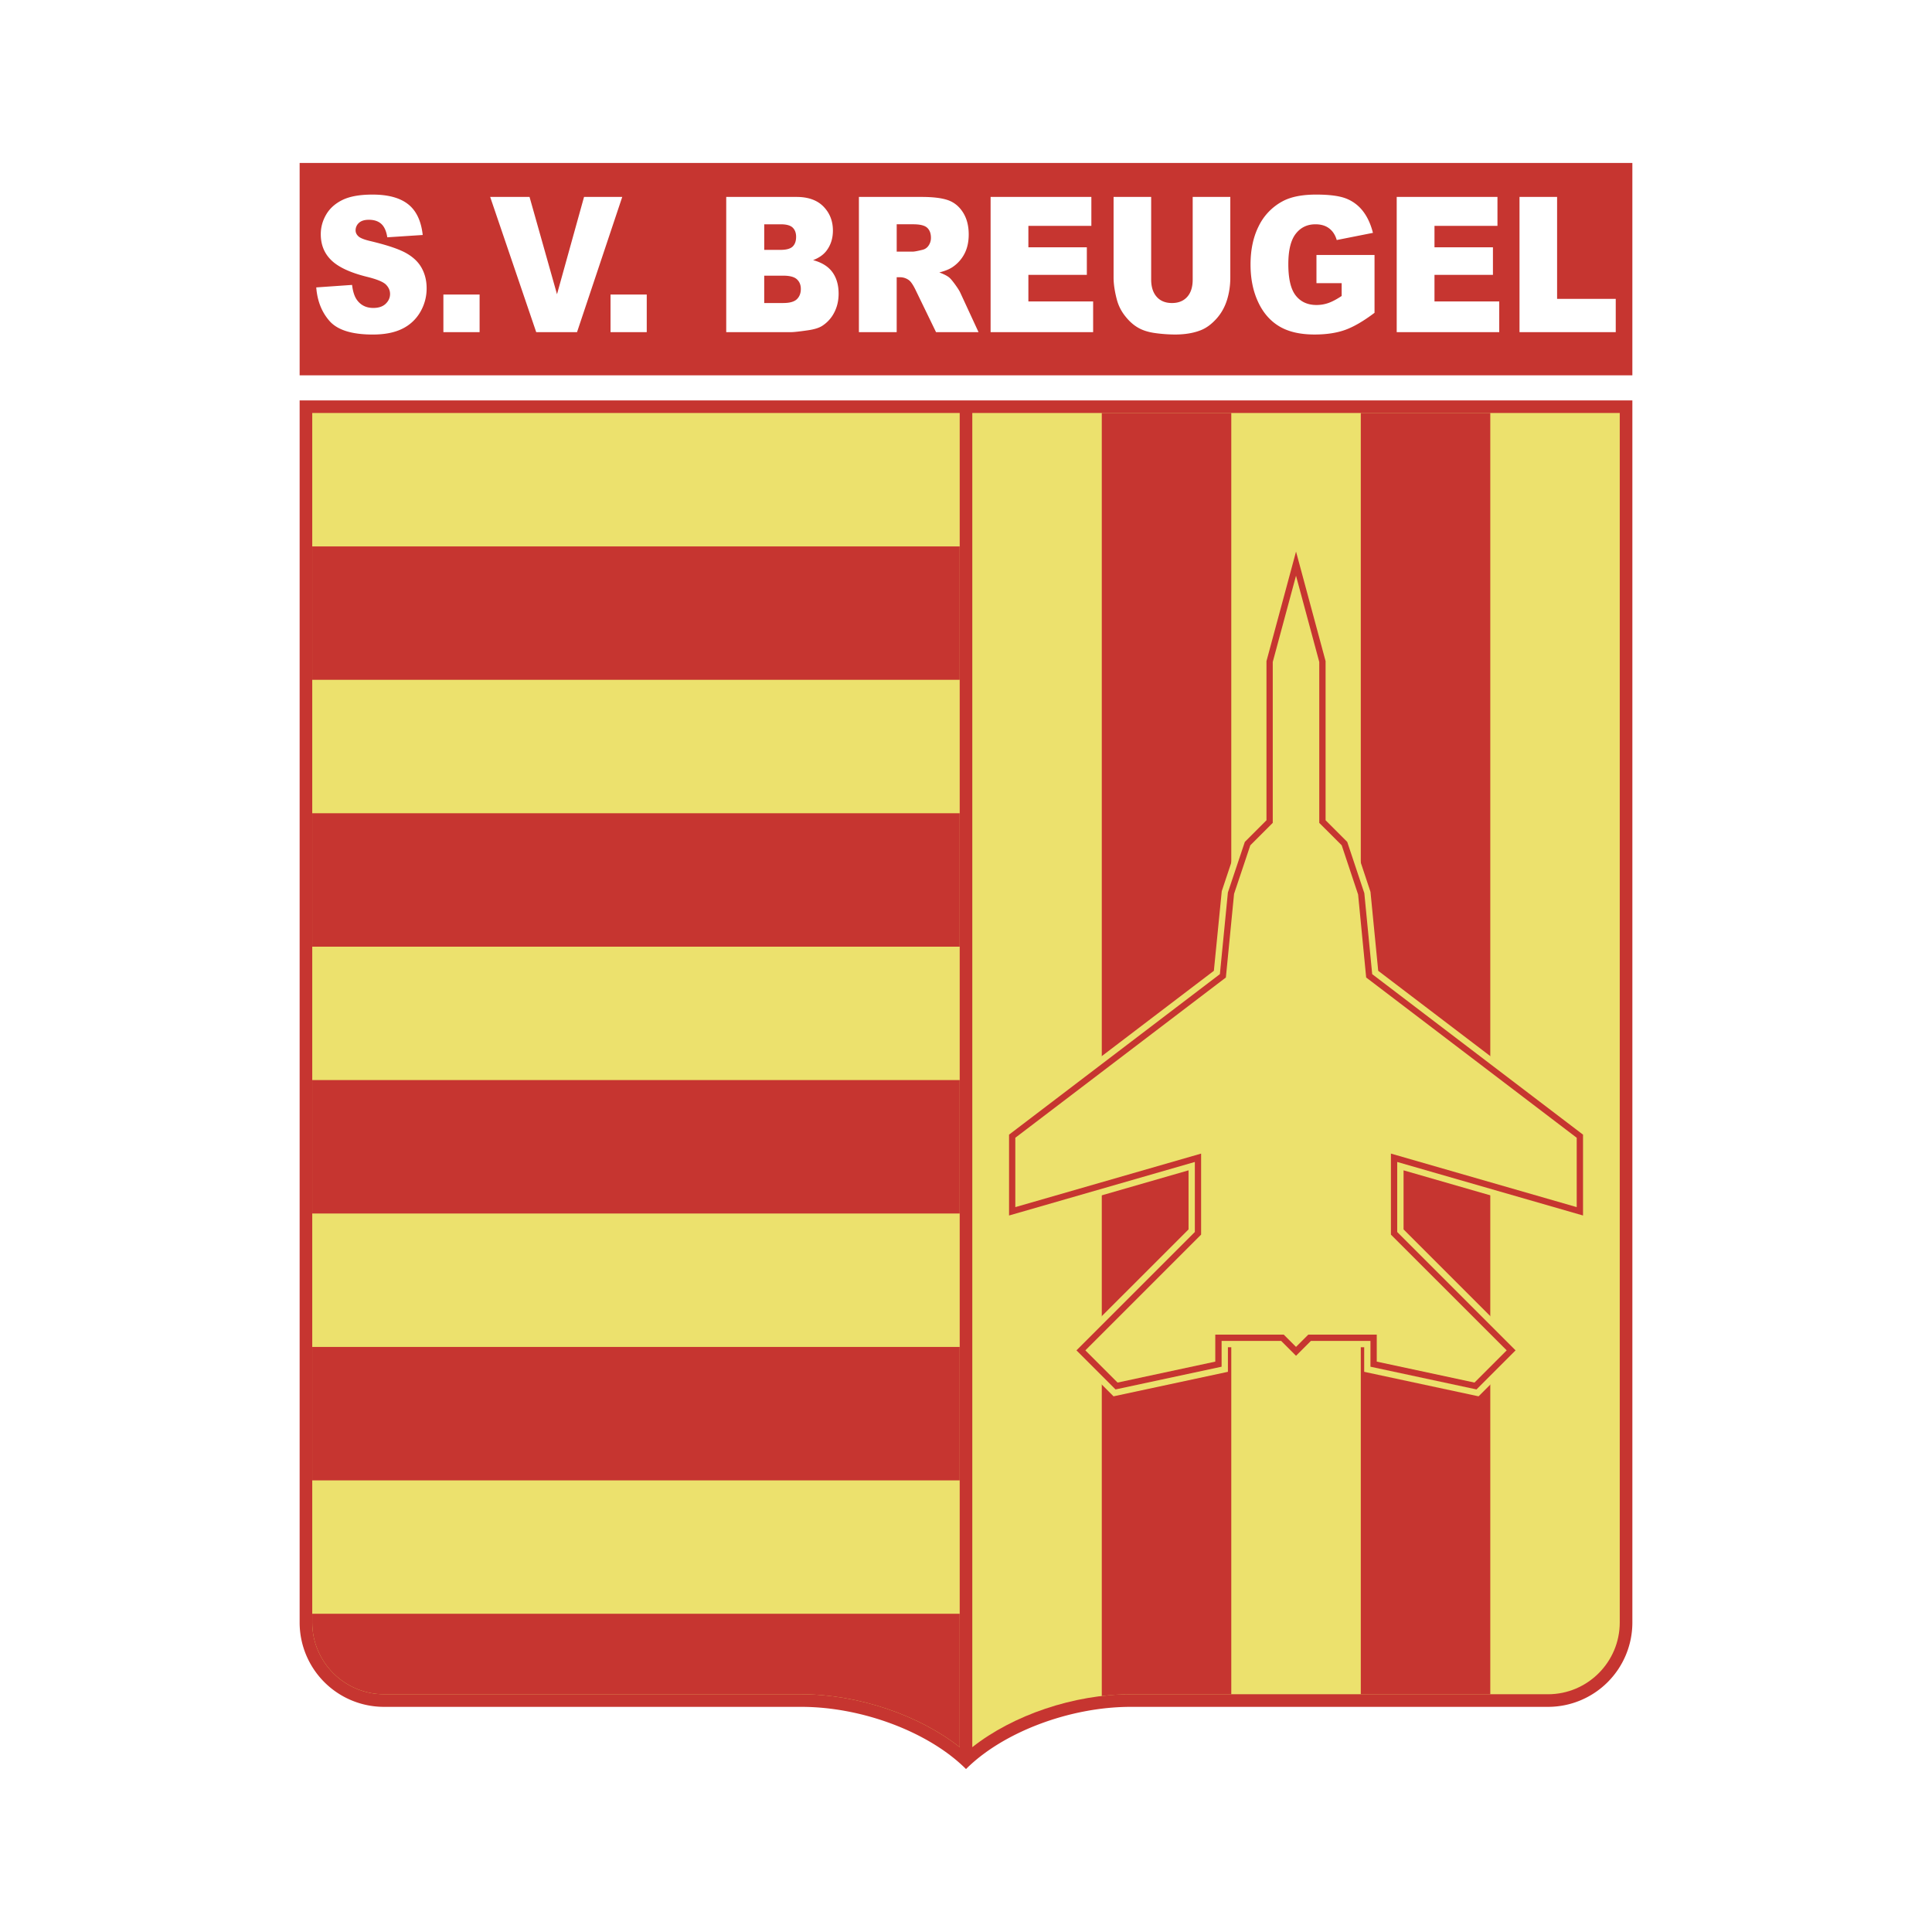 <svg xmlns="http://www.w3.org/2000/svg" width="2500" height="2500" viewBox="0 0 192.756 192.756"><g fill-rule="evenodd" clip-rule="evenodd"><path fill="#fff" d="M0 0h192.756v192.756H0V0z"/><path fill="#c63530" d="M162.861 37.446H29.895V16.258h132.966v21.188zM29.895 161.872a8.417 8.417 0 0 0 8.421 8.421h41.619c6.126 0 12.785 2.547 16.444 6.206 3.659-3.659 10.317-6.206 16.444-6.206h41.619a8.417 8.417 0 0 0 8.42-8.421V39.947H29.895v121.925z"/><path d="M31.152 41.204v120.668c0 3.95 3.214 7.164 7.164 7.164h41.619c5.691 0 11.762 2.083 15.815 5.281V41.204H31.152zM97.006 41.204v133.113c4.053-3.198 10.125-5.281 15.816-5.281h41.619c3.949 0 7.162-3.214 7.162-7.164V41.204H97.006z" fill="#ece16d"/><path d="M31.152 67.826H95.75V54.515H31.152v13.311zM31.152 94.449H95.75V81.138H31.152v13.311zM31.152 147.695H95.75v-13.312H31.152v13.312zM31.152 161.872c0 3.95 3.214 7.164 7.164 7.164h41.619c5.691 0 11.762 2.083 15.815 5.281v-13.311H31.152v.866zM31.152 121.072H95.75V107.76H31.152v13.312zM112.822 169.036h10.023V41.204h-12.92v128.009c.97-.113 1.938-.177 2.897-.177zM148.686 169.036V41.204h-12.92v127.832h12.92z" fill="#c63530"/><path d="M129.002 53.74l-3.273 12.137v15.7c-.17.168-2.082 2.082-2.082 2.082l-1.752 5.254-.787 7.944-21.064 16.035v9.213l18.537-5.341v5.894l-12.07 12.068 4.586 4.585 11.412-2.445v-2.453h5.053l1.744 1.744 1.744-1.744h5.055v2.453l11.412 2.445 4.584-4.585-12.068-12.068v-5.894l18.537 5.341v-9.213l-21.066-16.035-.771-7.875-1.766-5.323-2.082-2.082v-15.7l-3.578-13.261-.305 1.124z" fill="#ece16d"/><path d="M157.939 121.271v-8.067l-21.035-16.013-.785-8.079s-1.658-4.977-1.705-5.114l-2.16-2.16V65.962l-2.949-10.932c-.496 1.844-2.93 10.859-2.949 10.932v15.876l-2.16 2.161-1.689 5.044-.799 8.148-21.035 16.013v8.067l18.537-5.342v6.988l-11.811 11.809 3.898 3.898 10.582-2.267v-2.573h5.943l1.482 1.483 1.484-1.483h5.943v2.573l10.58 2.267 3.898-3.898-11.809-11.809v-6.988l18.539 5.342z" fill="#c63530"/><path d="M150.322 134.726c-.648.649-2.838 2.84-3.213 3.213l-9.75-2.09v-2.693h-6.83l-1.225 1.224-1.223-1.224h-6.832v2.693l-9.75 2.09-3.213-3.213c.824-.822 11.549-11.548 11.549-11.548v-8.084l-18.537 5.341v-6.92l21.008-15.99.818-8.35c.041-.127 1.531-4.576 1.619-4.837l2.24-2.24V66.045l2.32-8.603c.76 2.811 2.287 8.476 2.32 8.603v16.053l2.24 2.239c.086.26 1.594 4.779 1.635 4.906l.805 8.282 21.006 15.99v6.92l-18.537-5.341v8.084l11.55 11.548z" fill="#ece16d"/><path d="M31.552 28.675l3.574-.249c.077.646.234 1.138.471 1.477.385.547.936.821 1.651.821.534 0 .945-.14 1.234-.419.29-.279.434-.604.434-.972 0-.35-.137-.663-.411-.939-.274-.276-.914-.537-1.919-.783-1.647-.411-2.82-.958-3.521-1.639-.708-.681-1.061-1.55-1.061-2.606 0-.694.181-1.349.543-1.966.362-.617.906-1.102 1.633-1.456.726-.353 1.723-.53 2.988-.53 1.553 0 2.737.321 3.552.964s1.3 1.665 1.455 3.067l-3.535.231c-.094-.61-.292-1.055-.593-1.332s-.718-.416-1.249-.416c-.438 0-.767.104-.988.309a.99.99 0 0 0-.332.751c0 .215.09.409.271.58.175.178.594.345 1.257.498 1.64.393 2.815.79 3.525 1.192s1.226.901 1.549 1.497.485 1.262.485 1.999a4.63 4.63 0 0 1-.646 2.395 4.173 4.173 0 0 1-1.806 1.662c-.773.378-1.748.566-2.924.566-2.065 0-3.495-.442-4.291-1.327-.791-.887-1.241-2.011-1.346-3.375zM44.237 29.388h3.613v3.751h-3.613v-3.751zM48.905 19.648h3.927l2.74 9.708 2.698-9.708h3.811L57.57 33.139h-4.071l-4.594-13.491zM60.913 29.388h3.613v3.751h-3.613v-3.751zM72.457 19.648h7.013c1.168 0 2.065.322 2.692.965.625.644.938 1.44.938 2.39 0 .796-.224 1.48-.67 2.05-.298.379-.733.68-1.307.901.874.233 1.516.634 1.928 1.202.411.568.618 1.282.618 2.141 0 .7-.146 1.33-.439 1.888a3.423 3.423 0 0 1-1.2 1.327c-.314.202-.789.35-1.423.441-.844.123-1.404.185-1.68.185h-6.471v-13.49h.001zm3.79 5.282h1.624c.583 0 .987-.112 1.215-.335.229-.223.342-.546.342-.969 0-.391-.114-.697-.342-.918-.228-.22-.625-.33-1.191-.33h-1.648v2.552zm0 5.302h1.9c.642 0 1.094-.127 1.357-.381s.395-.596.395-1.025c0-.398-.13-.719-.391-.96-.261-.242-.717-.363-1.37-.363h-1.892v2.729h.001zM85.693 33.139V19.648h6.253c1.159 0 2.045.111 2.658.331.613.221 1.107.63 1.482 1.228.376.598.563 1.326.563 2.185 0 .748-.144 1.394-.431 1.936a3.589 3.589 0 0 1-1.185 1.32c-.32.215-.76.393-1.317.534.447.166.773.332.977.497.138.11.338.347.601.708.262.362.438.641.525.838l1.811 3.915h-4.24l-2.001-4.125c-.253-.534-.48-.881-.678-1.041a1.465 1.465 0 0 0-.917-.313h-.331v5.479h-3.77v-.001zm3.77-8.032h1.58c.171 0 .502-.061.993-.184a.983.983 0 0 0 .608-.421 1.33 1.33 0 0 0 .236-.779c0-.433-.124-.766-.373-.998-.248-.232-.714-.348-1.397-.348h-1.646v2.73h-.001zM98.832 19.648h10.053v2.887h-6.283v2.14h5.832v2.749h-5.832v2.651h6.46v3.064h-10.23V19.648zM118.996 19.648h3.752v8.041c0 .798-.113 1.551-.336 2.259-.225.708-.574 1.328-1.053 1.858s-.98.903-1.504 1.118c-.73.3-1.605.451-2.627.451a14.92 14.92 0 0 1-1.936-.138c-.699-.092-1.283-.274-1.752-.548-.471-.272-.9-.66-1.291-1.163a4.444 4.444 0 0 1-.799-1.555c-.232-.858-.348-1.619-.348-2.282v-8.041h3.75v8.238c0 .736.184 1.311.549 1.725.367.415.877.622 1.527.622.645 0 1.15-.204 1.518-.612s.549-.986.549-1.734v-8.239h.001zM131.344 28.249v-2.808h5.793v5.768c-1.111.838-2.094 1.408-2.947 1.711s-1.865.454-3.037.454c-1.441 0-2.615-.273-3.525-.819-.908-.546-1.613-1.36-2.111-2.44-.502-1.081-.75-2.321-.75-3.721 0-1.474.271-2.755.82-3.845a5.587 5.587 0 0 1 2.404-2.482c.824-.436 1.932-.654 3.324-.654 1.344 0 2.348.136 3.016.405a3.91 3.91 0 0 1 1.656 1.256c.439.568.771 1.287.992 2.158l-3.613.716c-.148-.508-.402-.896-.76-1.166-.355-.27-.812-.404-1.365-.404-.824 0-1.48.318-1.971.954-.49.637-.734 1.644-.734 3.021 0 1.463.246 2.508.742 3.135.494.627 1.184.941 2.066.941.42 0 .822-.068 1.203-.204.381-.136.818-.368 1.311-.696v-1.28h-2.514zM139.35 19.648h10.052v2.887h-6.283v2.14h5.832v2.749h-5.832v2.651h6.461v3.064h-10.23V19.648zM151.602 19.648h3.75V29.82h5.851v3.319h-9.601V19.648z" fill="#fff"/></g></svg>